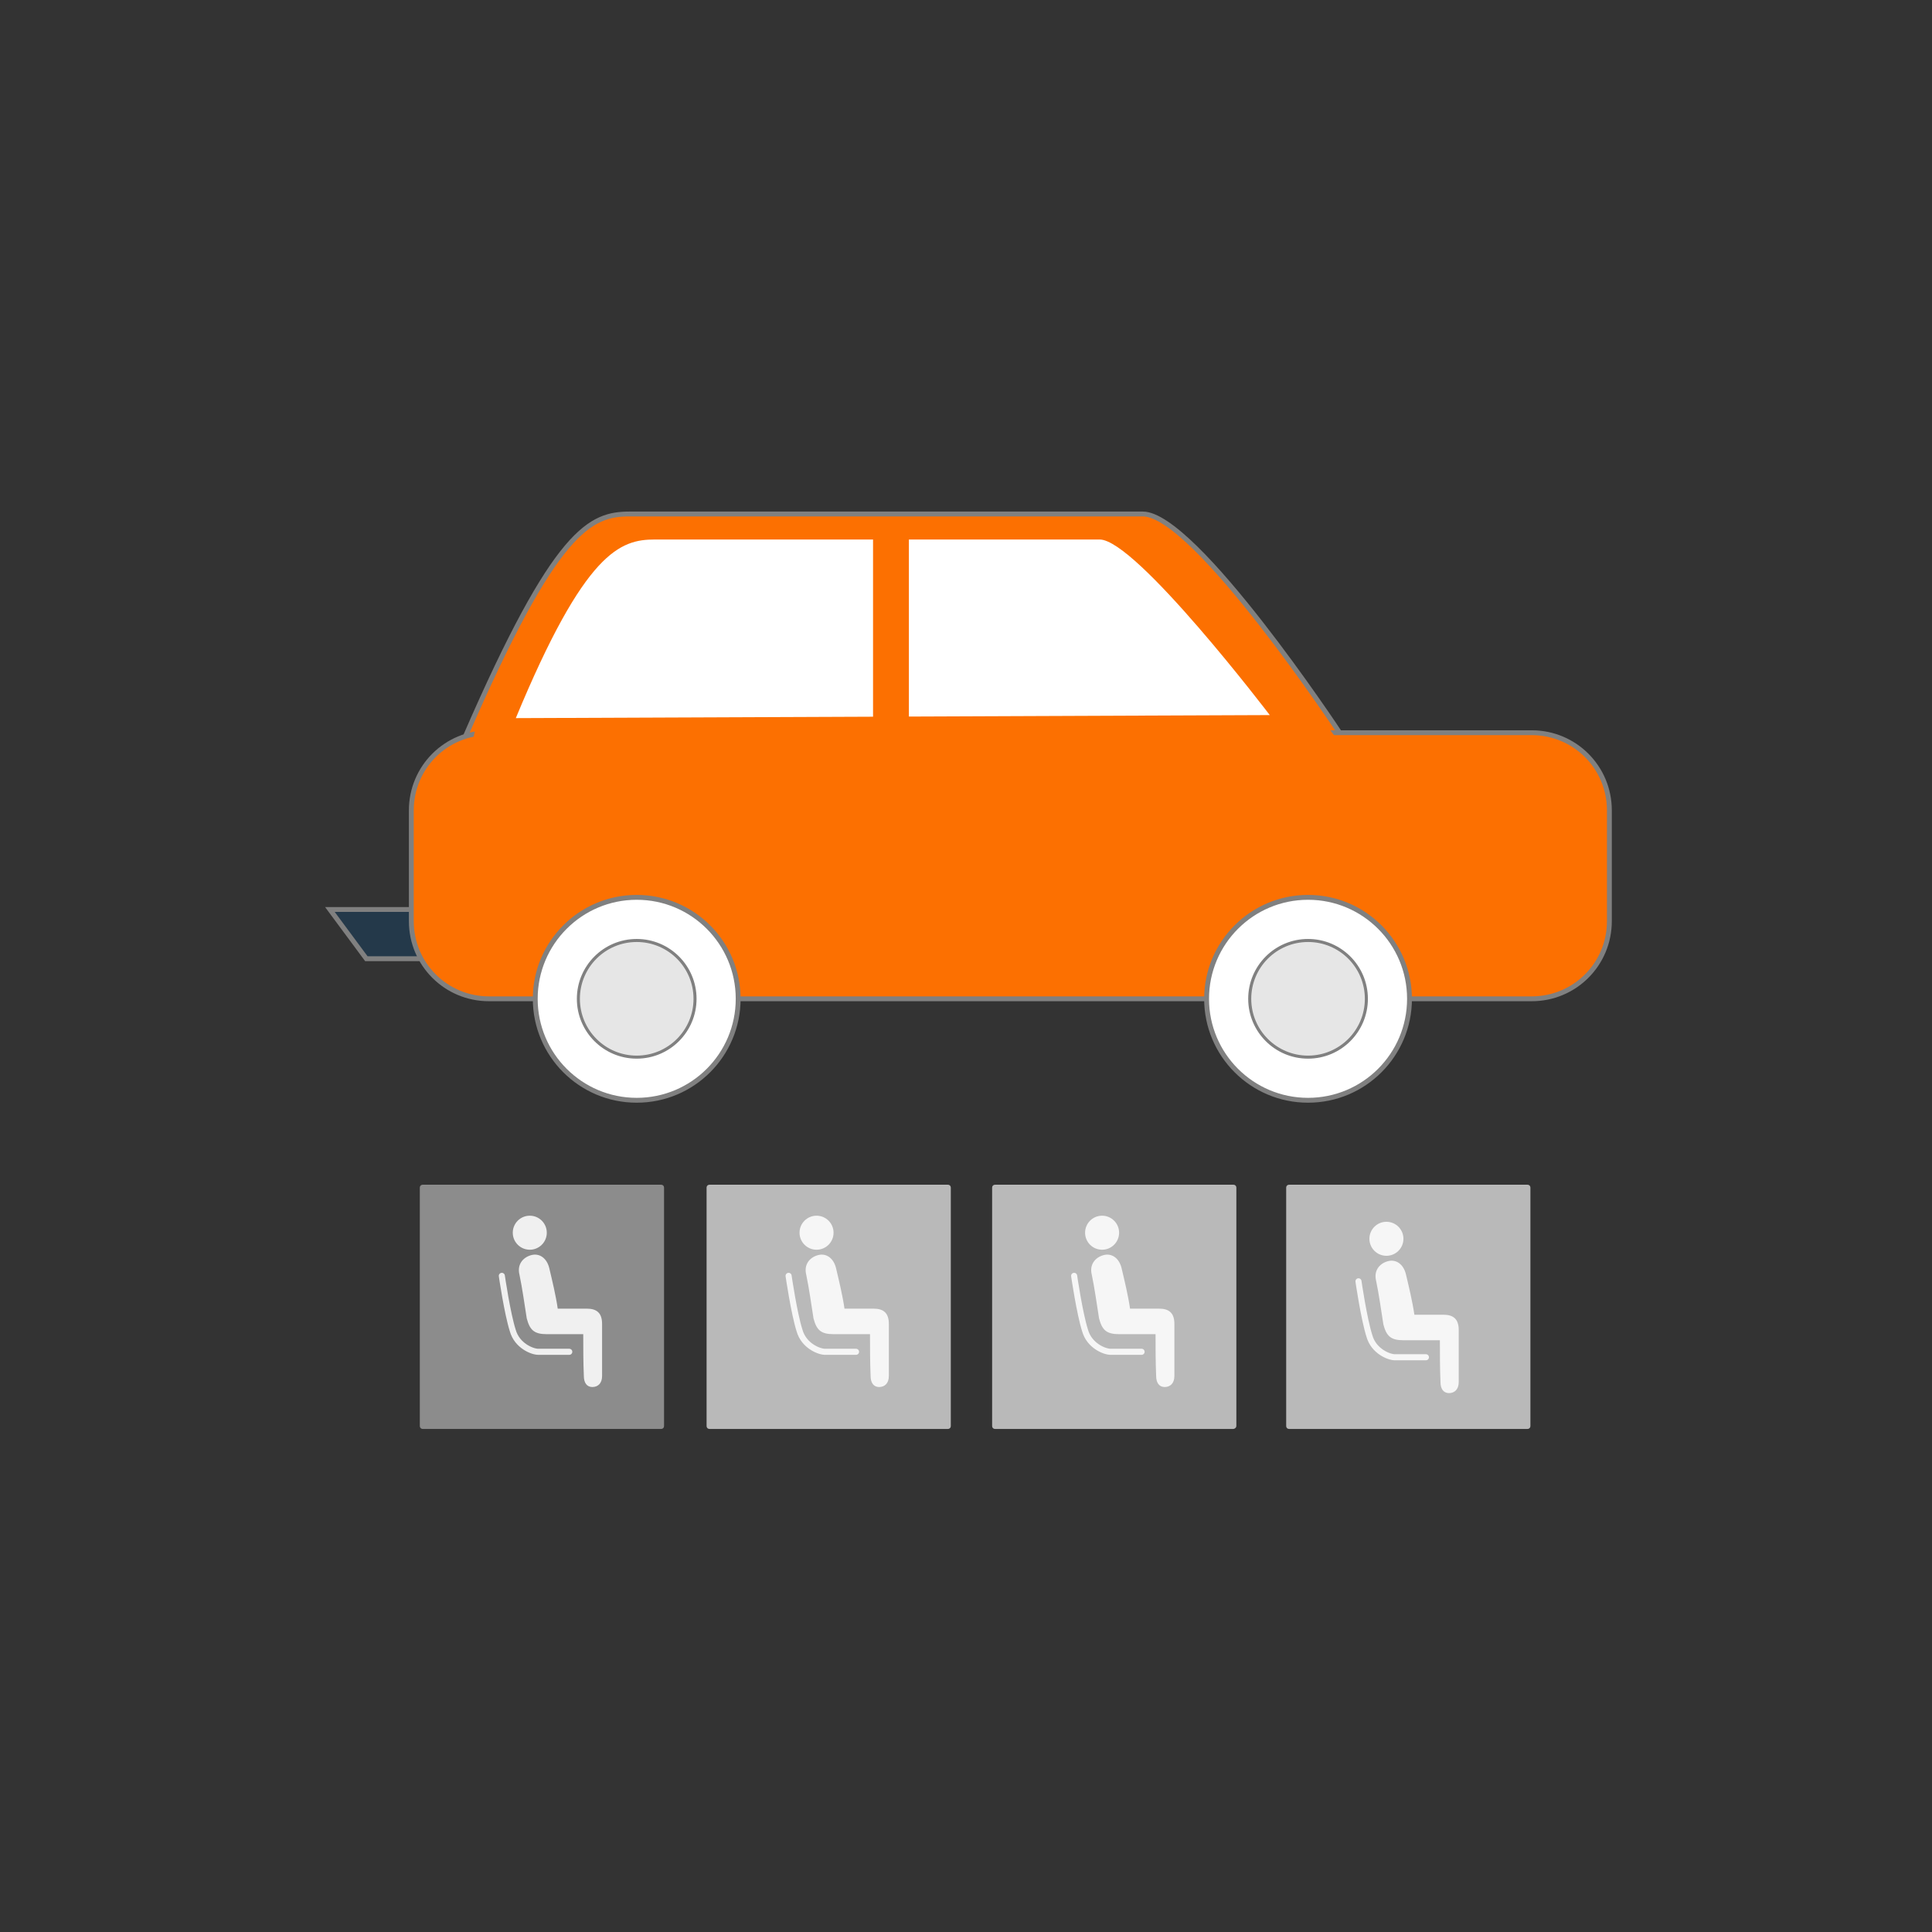 <svg enable-background="new 0 0 318 318" viewBox="0 0 318 318" xmlns="http://www.w3.org/2000/svg"><rect x="0" y="0" width="318" height="318" fill="#333333" stroke="none"/><path d="m108.8 235.2h-39.2c-.3 0-.5-.2-.5-.5v-39.2c0-.3.2-.5.5-.5h39.2c.3 0 .5.2.5.5v39.2c0 .3-.2.5-.5.5z" fill="#999" opacity=".87"/><path d="m96 219.6c-2.1 0-4 0-6 0-2.1 0-2.8-.7-3.3-2.6-.4-2.5-.7-4.8-1.2-7.2-.4-1.6.5-2.8 1.9-3.2s2.6.5 3 2.1c.5 2.1 1.1 4.6 1.4 6.7h4.8c1.6 0 2.5.7 2.5 2.5v8.6c0 1.2-.7 1.8-1.6 1.8s-1.4-.7-1.4-1.8c-.1-2.3-.1-4.6-.1-6.9z" fill="#fff" opacity=".87"/><path d="m82.6 210s.9 6.2 1.8 9c.7 2.5 3.2 3.5 4.2 3.5h5.1" fill="none" opacity=".87" stroke="#fff" stroke-linecap="round" stroke-miterlimit="10"/><circle cx="87.2" cy="202.9" fill="#fff" opacity=".87" r="2.8"/><path d="m156 235.2h-39.2c-.3 0-.5-.2-.5-.5v-39.2c0-.3.2-.5.5-.5h39.2c.3 0 .5.2.5.5v39.2c0 .3-.2.5-.5.5z" fill="#ccc" opacity=".87"/><path d="m143.2 219.6c-2.1 0-4 0-6 0-2.1 0-2.8-.7-3.3-2.6-.4-2.5-.7-4.8-1.2-7.2-.4-1.6.5-2.8 1.9-3.2s2.6.5 3 2.1c.5 2.1 1.1 4.6 1.4 6.7h4.8c1.6 0 2.5.7 2.5 2.5v8.6c0 1.2-.7 1.8-1.6 1.8s-1.4-.7-1.4-1.8c-.1-2.3-.1-4.6-.1-6.9z" fill="#fff" opacity=".87"/><path d="m129.8 210s.9 6.2 1.8 9c.7 2.5 3.2 3.5 4.2 3.5h5.1" fill="none" opacity=".87" stroke="#fff" stroke-linecap="round" stroke-miterlimit="10"/><circle cx="134.4" cy="202.9" fill="#fff" opacity=".87" r="2.8"/><path d="m203 235.2h-39.2c-.3 0-.5-.2-.5-.5v-39.2c0-.3.2-.5.5-.5h39.2c.3 0 .5.2.5.5v39.2c0 .3-.3.5-.5.5z" fill="#ccc" opacity=".87"/><path d="m190.2 219.6c-2.1 0-4 0-6 0-2.1 0-2.8-.7-3.3-2.6-.4-2.5-.7-4.8-1.2-7.2-.4-1.6.5-2.8 1.9-3.2s2.6.5 3 2.1c.5 2.1 1.1 4.6 1.4 6.7h4.8c1.6 0 2.5.7 2.5 2.5v8.6c0 1.2-.7 1.8-1.6 1.8s-1.4-.7-1.4-1.8c-.1-2.3-.1-4.6-.1-6.9z" fill="#fff" opacity=".87"/><path d="m176.8 210s.9 6.2 1.8 9c.7 2.5 3.2 3.5 4.2 3.5h5.1" fill="none" opacity=".87" stroke="#fff" stroke-linecap="round" stroke-miterlimit="10"/><circle cx="181.4" cy="202.9" fill="#fff" opacity=".87" r="2.8"/><path d="m251.4 235.2h-39.2c-.3 0-.5-.2-.5-.5v-39.2c0-.3.2-.5.5-.5h39.2c.3 0 .5.2.5.5v39.2c0 .3-.2.5-.5.5z" fill="#ccc" opacity=".87"/><path d="m237 220.6c-2.1 0-4 0-6 0-2.1 0-2.8-.7-3.3-2.6-.4-2.5-.7-4.8-1.2-7.2-.4-1.6.5-2.8 1.9-3.2s2.6.5 3 2.1c.5 2.1 1.1 4.6 1.4 6.7h4.8c1.6 0 2.5.7 2.5 2.5v8.6c0 1.2-.7 1.8-1.6 1.8s-1.4-.7-1.4-1.8c-.1-2.3-.1-4.6-.1-6.9z" fill="#fff" opacity=".87"/><path d="m223.6 210.9s.9 6.2 1.8 9c.7 2.5 3.2 3.5 4.2 3.5h5.1" fill="none" opacity=".87" stroke="#fff" stroke-linecap="round" stroke-miterlimit="10"/><circle cx="228.2" cy="203.9" fill="#fff" opacity=".87" r="2.8"/><g stroke="#808080" stroke-miterlimit="10" stroke-width=".8"><path d="m220.5 120.6s-23.8-36-32.4-36-77.9 0-84.4 0-12.2 2.3-27.1 36.6z" fill="#fc7001"/><path d="m73.5 149.7h-19.2l6 8.1h12.7s-2.7-3.6.5-8.1z" fill="#24394a"/><path d="m67.7 151.6c0 7.1 5.7 12.8 12.8 12.8h171.6c7.1 0 12.8-5.7 12.8-12.8v-18.2c0-7.1-5.7-12.8-12.8-12.8h-171.6c-7.1 0-12.8 5.7-12.8 12.8z" fill="#fc7001"/></g><path d="m209 117.7s-22-28.9-28-28.9-67.5 0-73.2 0-11.5 1.9-22.9 29.4z" fill="#fff"/><path d="m143.7 86.5h5.9v31.8h-5.9z" fill="#fc7001"/><g stroke="#808080" stroke-miterlimit="10"><circle cx="104.8" cy="164.4" fill="#fff" r="16.7" stroke-width=".8"/><circle cx="104.8" cy="164.4" fill="#e6e6e6" r="9.6" stroke-width=".5"/><circle cx="215.3" cy="164.4" fill="#fff" r="16.7" stroke-width=".8"/><circle cx="215.3" cy="164.4" fill="#e6e6e6" r="9.6" stroke-width=".5"/></g><g fill="#fc7001"><path d="m78.7 119.4h139.7v4h-139.7z"/><path d="m218.2 119.2 2.5 3.3-4 .4z"/><path d="m78.5 119-.7 2.9 1.5-.5.6-2.4z"/></g></svg>